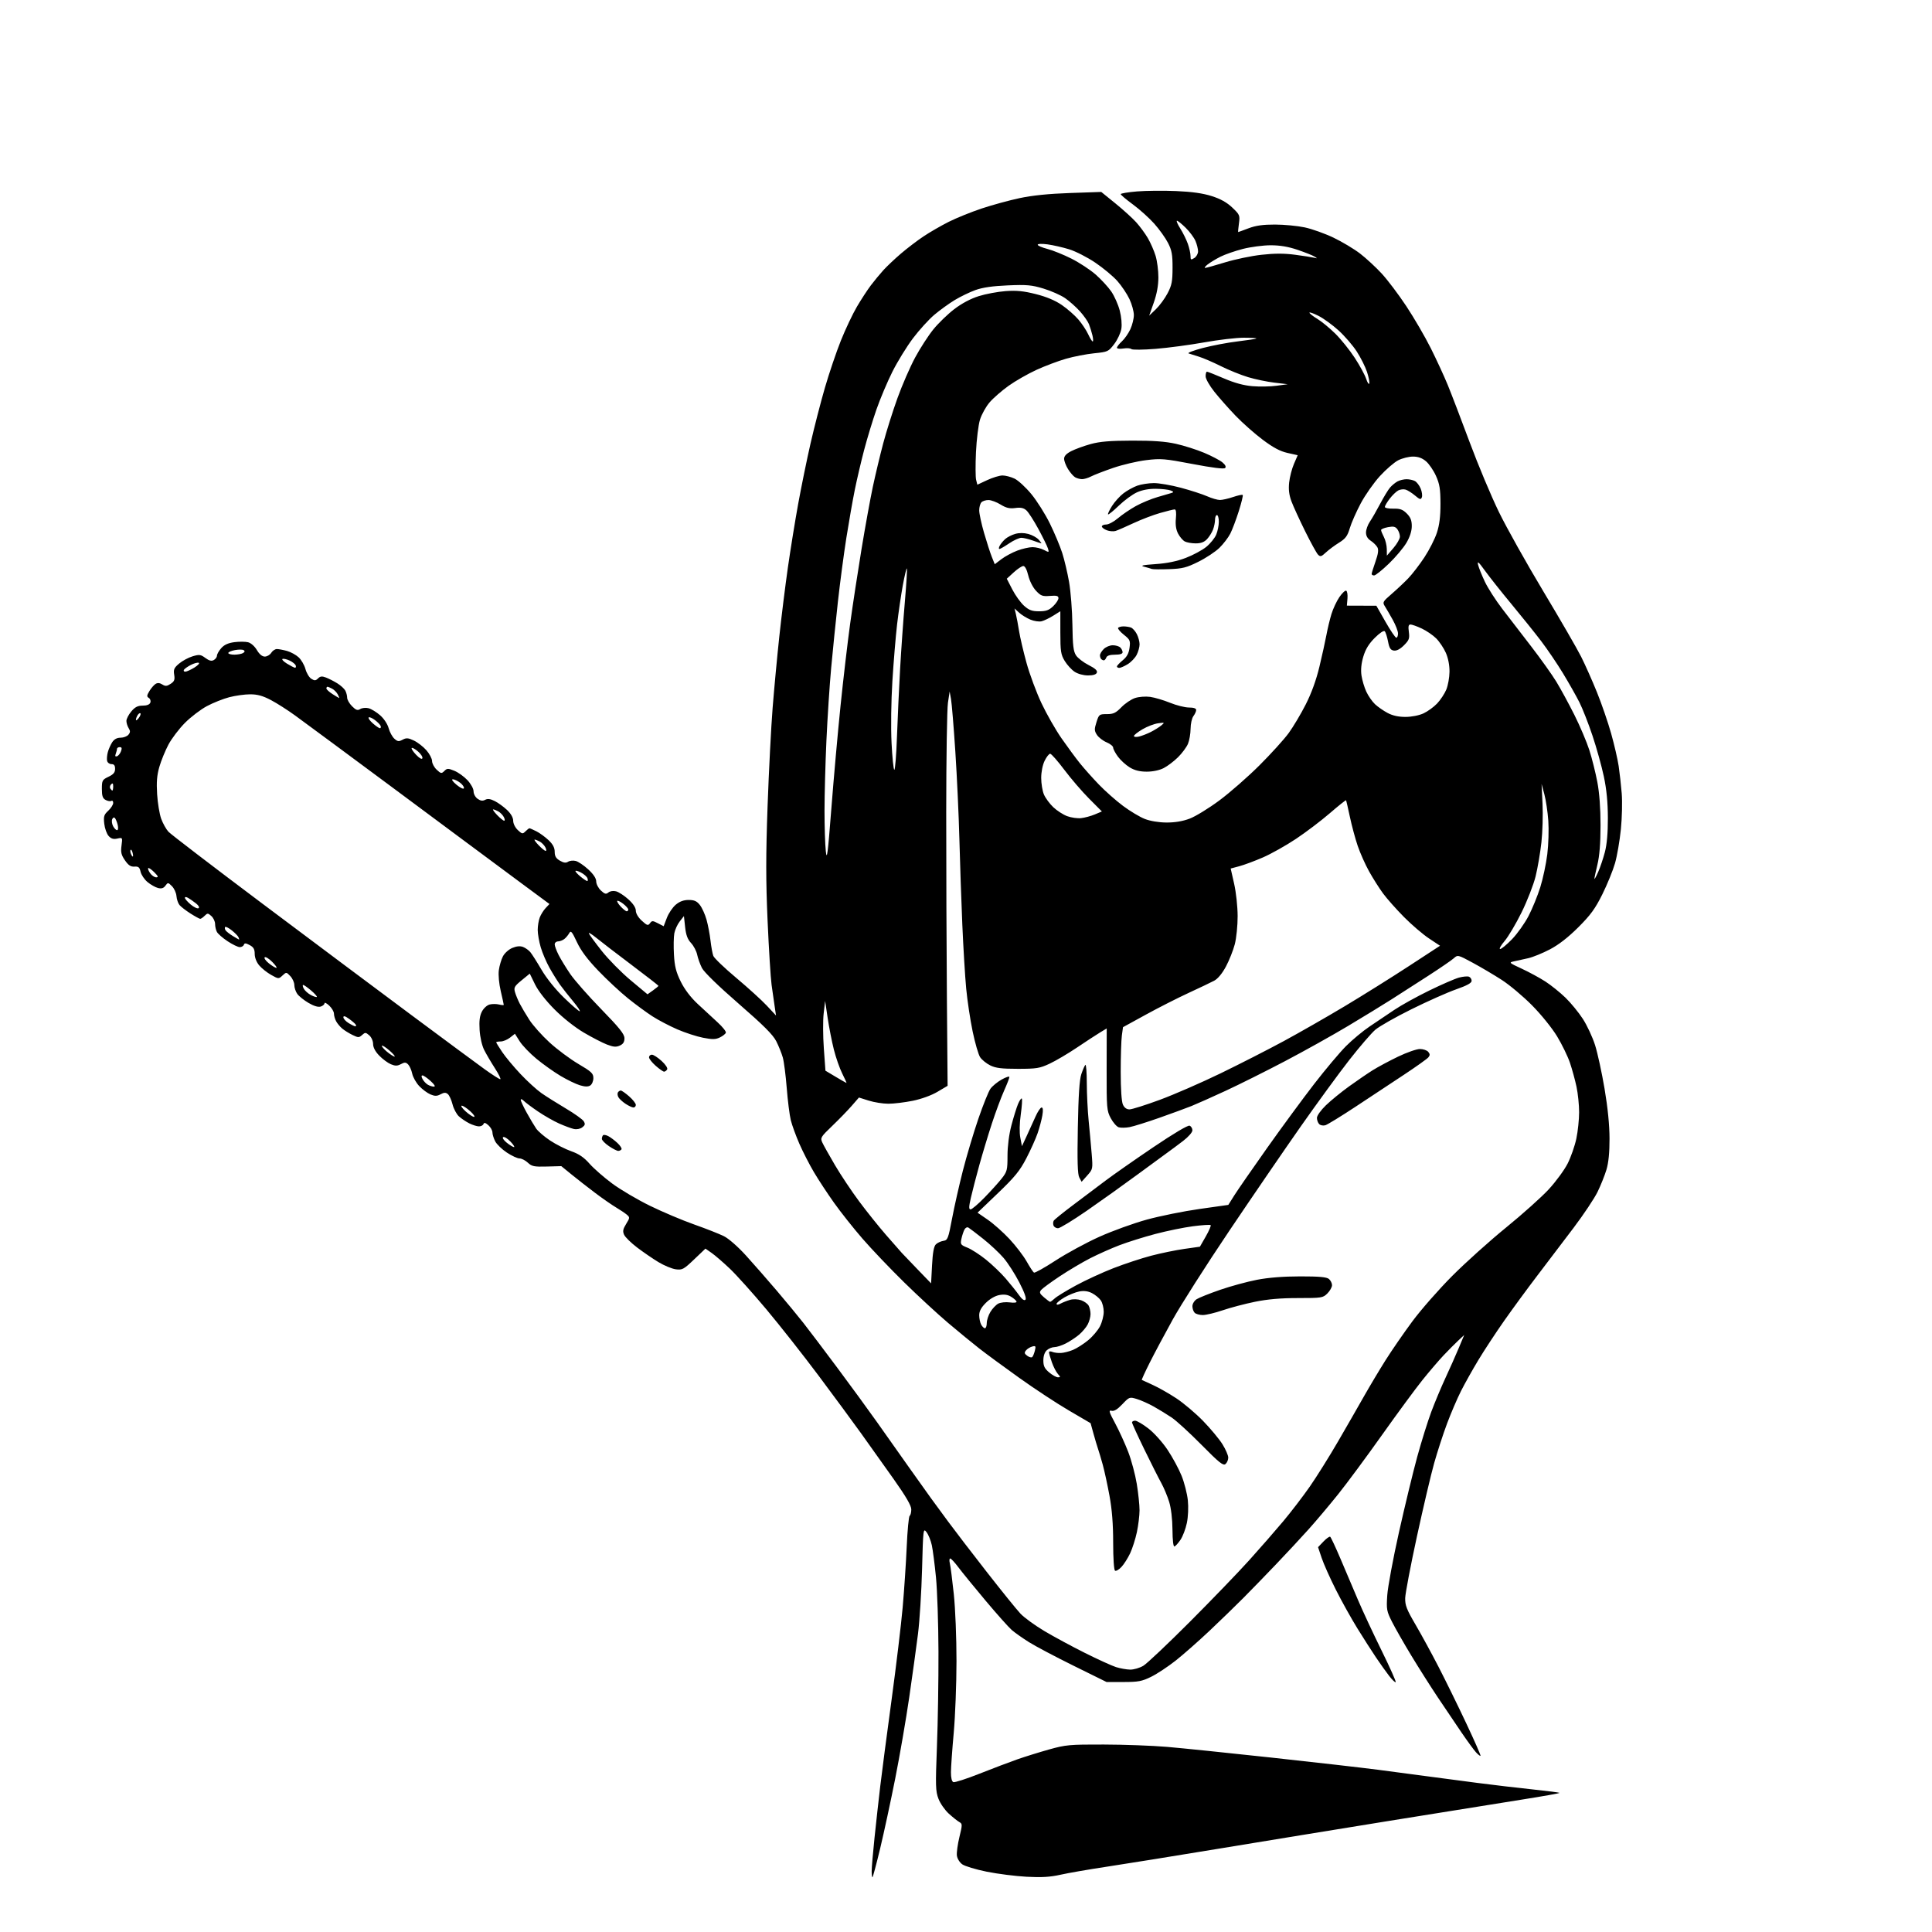 <svg version="1.1" xmlns="http://www.w3.org/2000/svg" xmlns:xlink="http://www.w3.org/1999/xlink" width="1024" height="1024" viewBox="0 0 1024 1024"><path stroke="none" fill="black" fill-rule="evenodd" d="M462.416,995.0C462.187,995.0 462.001,993.538 462.002,991.75C462.003,989.962 462.686,981.975 463.52,974.0C464.353,966.025 465.729,953.65 466.578,946.5C467.426,939.35 470.11,918.875 472.544,901.0C474.977,883.125 477.626,861.075 478.43,852.0C479.234,842.925 480.202,828.401 480.581,819.725C480.96,811.049 481.66,803.71 482.135,803.416C482.611,803.122 483.0,801.593 483.0,800.017C483.0,798.009 480.181,793.168 473.572,783.826C468.386,776.497 460.624,765.595 456.322,759.599C452.02,753.603 441.907,739.878 433.849,729.099C425.79,718.32 413.353,702.525 406.21,694.0C399.067,685.475 390.36,675.778 386.861,672.45C383.362,669.123 379.015,665.363 377.2,664.096L373.899,661.792L367.894,667.52C362.346,672.812 361.604,673.21 358.161,672.748C356.111,672.473 351.974,670.757 348.967,668.934C345.96,667.111 340.879,663.628 337.676,661.194C334.473,658.76 331.378,655.729 330.799,654.458C329.957,652.609 330.17,651.462 331.864,648.72C333.868,645.478 333.888,645.214 332.241,643.812C331.283,642.997 328.7,641.262 326.5,639.956C324.3,638.651 319.35,635.21 315.5,632.309C311.65,629.408 306.025,625.019 303.0,622.555L297.5,618.076L289.837,618.288C283.102,618.474 281.882,618.227 279.772,616.25C278.452,615.013 276.465,614.0 275.357,614.0C274.249,614 271.225,612.597 268.636,610.883C266.048,609.168 263.271,606.49 262.465,604.932C261.659,603.374 261.0,601.247 261.0,600.205C261,599.163 260.034,597.453 258.854,596.405C257.31,595.035 256.585,594.851 256.271,595.75C256.03,596.438 254.948,597.0 253.867,597.0C252.786,597 250.461,596.272 248.7,595.383C246.94,594.494 244.47,592.824 243.211,591.672C241.953,590.521 240.44,587.662 239.85,585.32C239.26,582.977 238.137,580.529 237.355,579.88C236.256,578.968 235.381,578.993 233.516,579.991C231.599,581.018 230.498,581.035 228.181,580.075C226.576,579.41 223.9,577.434 222.235,575.683C220.569,573.932 218.88,570.95 218.481,569.057C218.083,567.163 217.107,564.965 216.315,564.172C215.119,562.976 214.466,562.948 212.487,564.007C210.598,565.018 209.492,565.032 207.181,564.075C205.576,563.41 202.797,561.354 201.006,559.506C198.898,557.332 197.75,555.154 197.75,553.332C197.75,551.745 196.861,549.747 195.713,548.751C193.845,547.131 193.529,547.117 191.916,548.576C190.306,550.033 189.873,550.03 186.828,548.549C184.998,547.659 182.554,546.14 181.397,545.174C180.24,544.208 178.778,542.453 178.147,541.274C177.516,540.096 177,538.28 177,537.24C177,536.2 175.875,534.292 174.5,533C173.125,531.708 172.0,531.149 172,531.758C172,532.367 171.086,533.155 169.969,533.51C168.664,533.924 166.36,533.229 163.516,531.562C161.083,530.136 158.396,527.976 157.546,526.762C156.696,525.548 156,523.447 156,522.092C156,520.737 155.049,518.617 153.888,517.38C151.805,515.163 151.746,515.159 149.727,517.04C147.709,518.919 147.62,518.915 143.719,516.724C141.541,515.501 138.689,513.228 137.38,511.673C135.94,509.963 135,507.561 135,505.592C135.0,503.09 134.385,502.01 132.336,500.919C130.256,499.811 129.581,499.774 129.253,500.75C129.022,501.438 128.048,502 127.088,502.0C126.128,502 123.23,500.601 120.648,498.89C118.066,497.18 115.513,494.959 114.976,493.956C114.439,492.952 114,491.047 114,489.721C114,488.395 113.12,486.513 112.044,485.54C110.243,483.91 109.959,483.898 108.472,485.385C107.584,486.273 106.527,487.0 106.124,487.0C105.721,487 103.391,485.727 100.946,484.171C98.501,482.615 95.885,480.593 95.134,479.679C94.383,478.765 93.659,476.626 93.526,474.927C93.392,473.228 92.325,470.881 91.155,469.71C89.096,467.652 88.982,467.643 87.669,469.438C86.681,470.79 85.61,471.119 83.733,470.648C82.314,470.292 79.803,468.863 78.151,467.473C76.499,466.083 74.86,463.64 74.51,462.043C73.989,459.675 73.391,459.174 71.261,459.32C69.296,459.456 68.051,458.633 66.237,456.0C64.266,453.141 63.93,451.707 64.403,448.172C64.981,443.857 64.975,443.847 62.181,444.46C60.113,444.915 58.905,444.552 57.571,443.078C56.577,441.98 55.537,439.068 55.259,436.606C54.821,432.717 55.098,431.814 57.377,429.701C58.82,428.364 60,426.508 60,425.576C60,424.644 59.559,424.154 59.021,424.487C58.482,424.82 57.132,424.606 56.021,424.011C54.426,423.158 54,421.922 54,418.15C54,413.672 54.221,413.265 57.5,411.701C60.13,410.447 61,409.407 61,407.516C61,405.699 60.465,405.0 59.073,405.0C58.014,405.0 56.974,404.212 56.763,403.25C56.552,402.288 56.729,400.207 57.155,398.627C57.582,397.047 58.632,394.685 59.488,393.377C60.526,391.793 61.999,391 63.901,391.0C65.471,391 67.346,390.288 68.067,389.419C69.097,388.179 69.123,387.427 68.19,385.932C67.535,384.884 67,383.156 67,382.09C67,381.025 68.165,378.769 69.589,377.077C71.557,374.738 73.004,374.0 75.62,374.0C77.854,374.0 79.278,373.438 79.677,372.399C80.015,371.518 79.664,370.41 78.896,369.934C77.72,369.206 77.766,368.63 79.183,366.285C80.109,364.753 81.57,363.053 82.43,362.507C83.504,361.825 84.623,361.908 86.008,362.773C87.669,363.81 88.447,363.753 90.438,362.449C92.413,361.154 92.756,360.274 92.324,357.608C91.877,354.853 92.281,353.942 94.943,351.702C96.674,350.245 99.883,348.516 102.074,347.86C105.627,346.795 106.359,346.889 108.844,348.726C110.857,350.215 112.098,350.525 113.315,349.844C114.242,349.325 115,348.273 115,347.506C115,346.739 116.012,344.958 117.25,343.548C118.819,341.76 120.915,340.798 124.179,340.366C126.753,340.026 130.039,340.044 131.482,340.406C132.995,340.786 134.971,342.532 136.152,344.532C137.482,346.788 138.953,348 140.358,348C141.547,348 143.081,347.1 143.768,346C144.455,344.9 145.801,344.003 146.758,344.006C147.716,344.009 150.126,344.463 152.114,345.015C154.102,345.567 156.884,347.09 158.296,348.398C159.708,349.707 161.332,352.515 161.906,354.639C162.479,356.762 163.878,359.077 165.013,359.783C166.728,360.848 167.33,360.812 168.573,359.57C169.733,358.41 170.674,358.306 172.773,359.104C174.26,359.669 176.951,361.043 178.752,362.155C180.552,363.268 182.47,365.009 183.013,366.024C183.556,367.038 184,368.737 184,369.798C184,370.859 185.165,372.892 186.589,374.316C188.68,376.407 189.517,376.694 190.938,375.807C191.906,375.202 193.883,375.005 195.331,375.368C196.779,375.732 199.54,377.414 201.468,379.106C203.5,380.89 205.396,383.758 205.982,385.933C206.537,387.995 207.898,390.503 209.005,391.505C210.726,393.062 211.365,393.143 213.389,392.059C215.373,390.997 216.345,391.07 219.373,392.507C221.361,393.45 224.341,395.763 225.994,397.646C227.647,399.529 229,402.1 229.0,403.36C229.0,404.62 230.101,406.686 231.447,407.95C233.698,410.065 234.023,410.12 235.507,408.636C236.962,407.181 237.48,407.17 240.81,408.525C242.839,409.351 245.962,411.589 247.75,413.499C249.594,415.468 251,418.034 251.0,419.429C251,420.812 251.942,422.547 253.155,423.396C254.7,424.478 255.828,424.627 257.146,423.922C258.461,423.218 259.906,423.405 262.241,424.582C264.033,425.485 266.962,427.612 268.75,429.308C270.811,431.264 272.0,433.355 272.0,435.022C272.0,436.519 273.054,438.642 274.447,439.95C276.705,442.072 277.019,442.124 278.518,440.624C279.412,439.731 280.358,439 280.621,439C280.884,439 282.539,439.725 284.3,440.612C286.06,441.499 288.962,443.612 290.75,445.308C293.049,447.49 294.0,449.296 294.0,451.481C294.0,453.795 294.689,454.97 296.75,456.169C298.745,457.33 299.938,457.486 301.095,456.737C301.973,456.17 303.795,455.983 305.145,456.322C306.495,456.66 309.49,458.683 311.8,460.815C314.561,463.365 316,465.542 316,467.172C316.0,468.536 317.112,470.696 318.471,471.972C320.51,473.888 321.206,474.074 322.458,473.035C323.343,472.3 325.03,472.042 326.512,472.414C327.908,472.764 330.839,474.667 333.025,476.642C335.591,478.96 337,481.098 337.0,482.673C337.0,484.138 338.268,486.271 340.173,488.011C342.967,490.563 343.483,490.721 344.496,489.337C345.54,487.908 345.923,487.909 348.701,489.345L351.757,490.926L353.45,486.491C354.382,484.052 356.496,480.919 358.149,479.528C360.224,477.782 362.344,477 365.004,477C367.981,477.0 369.329,477.603 370.945,479.658C372.095,481.119 373.678,484.607 374.464,487.408C375.249,490.208 376.201,495.2 376.58,498.5C376.958,501.8 377.627,505.46 378.065,506.634C378.503,507.807 383.956,513.038 390.181,518.258C396.406,523.478 403.706,530.109 406.402,532.994L411.305,538.24L410.581,533.37C410.183,530.692 409.451,525.575 408.955,522.0C408.459,518.425 407.509,503.187 406.843,488.138C405.897,466.75 405.896,453.432 406.839,427.138C407.503,408.637 408.71,385.175 409.521,375.0C410.333,364.825 411.914,347.95 413.034,337.5C414.153,327.05 416.193,310.625 417.565,301.0C418.938,291.375 421.412,276.075 423.063,267.0C424.715,257.925 427.661,243.525 429.61,235.0C431.56,226.475 434.984,213.2 437.22,205.5C439.455,197.8 443.267,186.55 445.691,180.5C448.114,174.45 451.952,166.35 454.22,162.5C456.487,158.65 459.807,153.566 461.597,151.203C463.387,148.84 466.361,145.24 468.206,143.203C470.051,141.166 474.247,137.202 477.53,134.394C480.814,131.585 486.2,127.484 489.5,125.279C492.8,123.075 498.803,119.609 502.84,117.578C506.877,115.546 514.752,112.361 520.34,110.5C525.928,108.638 535.0,106.16 540.5,104.993C547.222,103.566 555.94,102.684 567.095,102.301L583.69,101.732L591.155,107.785C595.261,111.114 600.229,115.618 602.195,117.794C604.161,119.97 606.946,123.757 608.383,126.21C609.82,128.662 611.667,132.881 612.487,135.584C613.307,138.288 613.974,143.425 613.968,147.0C613.961,151.31 613.137,155.827 611.521,160.405L609.085,167.31L612.632,163.905C614.582,162.032 617.365,158.25 618.815,155.5C621.057,151.25 621.456,149.225 621.476,142.0C621.496,134.943 621.088,132.694 619.074,128.752C617.739,126.14 614.465,121.555 611.798,118.563C609.131,115.57 604.035,110.983 600.474,108.368C596.913,105.753 594,103.291 594.0,102.897C594.0,102.502 597.887,101.856 602.637,101.46C607.388,101.064 616.725,100.976 623.387,101.264C631.8,101.627 637.562,102.443 642.25,103.934C646.933,105.423 650.268,107.286 653.139,110.018C657.096,113.781 657.251,114.154 656.658,118.477C656.317,120.965 656.142,123 656.269,122.999C656.396,122.999 658.867,122.099 661.761,120.999C665.584,119.546 669.409,119.005 675.761,119.017C680.567,119.027 687.65,119.701 691.5,120.515C695.35,121.33 702.232,123.785 706.793,125.972C711.354,128.159 717.682,131.947 720.856,134.389C724.03,136.832 729.171,141.578 732.281,144.936C735.39,148.295 741.28,156.096 745.37,162.271C749.46,168.447 755.286,178.45 758.316,184.5C761.346,190.55 765.397,199.325 767.317,204.0C769.238,208.675 774.48,222.368 778.965,234.428C783.45,246.488 790.432,263.138 794.479,271.428C798.526,279.718 809.107,298.613 817.992,313.417C826.876,328.221 835.901,343.824 838.045,348.09C840.19,352.356 843.966,360.842 846.435,366.949C848.905,373.055 852.283,382.877 853.941,388.776C855.599,394.674 857.391,402.425 857.922,406.0C858.453,409.575 859.184,416.1 859.546,420.5C859.908,424.9 859.706,433.459 859.097,439.52C858.488,445.581 857.094,453.675 855.998,457.506C854.903,461.338 851.889,468.738 849.301,473.952C845.495,481.621 843.06,484.967 836.548,491.468C831.191,496.818 826.159,500.732 821.5,503.175C817.65,505.194 812.475,507.304 810.0,507.865C807.525,508.426 804.151,509.172 802.503,509.523C799.621,510.138 799.776,510.287 806.574,513.436C810.461,515.236 816.085,518.288 819.071,520.217C822.057,522.147 826.845,525.995 829.712,528.769C832.578,531.544 836.745,536.633 838.972,540.078C841.199,543.524 844.103,549.767 845.425,553.952C846.747,558.136 849.006,568.521 850.446,577.03C852.155,587.129 853.07,596.319 853.082,603.5C853.094,610.93 852.56,616.285 851.438,620.0C850.523,623.025 848.406,628.309 846.732,631.743C845.058,635.176 839.353,643.726 834.054,650.743C828.755,657.759 820.126,669.125 814.878,676.0C809.63,682.875 801.706,693.675 797.27,700.0C792.834,706.325 786.669,715.701 783.572,720.835C780.474,725.969 776.314,733.394 774.328,737.335C772.342,741.276 769.032,749.0 766.972,754.5C764.913,760.0 761.836,769.45 760.134,775.5C758.432,781.55 754.306,799.1 750.966,814.5C747.626,829.9 744.843,844.536 744.781,847.024C744.687,850.818 745.567,853.08 750.222,861.024C753.276,866.236 758.792,876.35 762.478,883.5C766.165,890.65 772.76,904.093 777.133,913.374C781.507,922.655 784.918,930.415 784.713,930.62C784.509,930.825 783.421,929.981 782.297,928.746C781.172,927.511 777.691,922.748 774.56,918.162C771.429,913.575 765.814,905.25 762.082,899.662C758.349,894.073 752.057,884.155 748.098,877.623C744.139,871.09 739.516,863.002 737.823,859.65C734.944,853.947 734.78,853.036 735.277,845.527C735.569,841.112 738.353,826.115 741.463,812.2C744.574,798.285 748.93,780.285 751.143,772.2C753.357,764.115 756.716,753.358 758.608,748.297C760.5,743.235 763.89,735.135 766.14,730.297C768.39,725.458 771.544,718.364 773.149,714.531L776.068,707.561L772.901,710.531C771.159,712.164 767.677,715.67 765.163,718.322C762.649,720.974 757.574,726.905 753.887,731.501C750.199,736.098 740.537,749.228 732.416,760.679C724.295,772.131 713.862,786.225 709.232,792.0C704.601,797.775 697.592,806.092 693.656,810.481C689.72,814.871 681.98,823.196 676.456,828.981C670.932,834.767 663.059,842.875 658.959,847.0C654.86,851.125 646.78,858.961 641.003,864.413C635.226,869.866 627.187,876.945 623.138,880.145C619.089,883.344 613.239,887.208 610.138,888.731C605.246,891.134 603.309,891.5 595.5,891.5L586.5,891.5L569.0,882.865C559.375,878.116 548.736,872.491 545.358,870.365C541.98,868.239 537.891,865.353 536.271,863.952C534.652,862.55 528.415,855.558 522.413,848.413C516.411,841.268 509.925,833.316 508.0,830.742C506.075,828.168 504.114,826.048 503.642,826.031C503.169,826.014 503.074,827.159 503.43,828.575C503.785,829.992 504.729,837.304 505.527,844.825C506.347,852.547 506.971,868.078 506.96,880.5C506.95,892.6 506.289,909.7 505.492,918.5C504.695,927.3 504.033,936.652 504.022,939.281C504.008,942.312 504.479,944.246 505.307,944.564C506.026,944.84 512.308,942.81 519.267,940.053C526.226,937.297 535.201,933.892 539.21,932.489C543.22,931.085 550.775,928.735 556.0,927.267C564.85,924.78 566.835,924.6 585.0,924.64C595.725,924.664 610.8,925.219 618.5,925.873C626.2,926.527 651.175,929.09 674.0,931.569C696.825,934.048 722.25,936.955 730.5,938.028C738.75,939.101 750.45,940.652 756.5,941.474C762.55,942.295 774.475,943.87 783.0,944.973C791.525,946.076 804.738,947.635 812.363,948.436C819.988,949.237 826.391,950.057 826.591,950.258C826.792,950.459 817.629,952.091 806.228,953.885C794.828,955.679 763.45,960.711 736.5,965.067C709.55,969.424 668.6,976.106 645.5,979.916C622.4,983.726 595.85,987.999 586.5,989.411C577.15,990.824 566.186,992.723 562.136,993.633C556.62,994.872 552.101,995.145 544.136,994.72C538.286,994.408 528.775,993.201 523.0,992.038C517.225,990.875 511.375,989.108 510.0,988.113C508.582,987.086 507.355,985.067 507.164,983.449C506.979,981.879 507.588,977.467 508.517,973.645C510.116,967.068 510.113,966.643 508.466,965.721C507.509,965.186 505.014,963.201 502.921,961.31C500.829,959.42 498.347,955.857 497.406,953.393C495.867,949.364 495.786,946.571 496.597,925.706C497.094,912.943 497.459,890.35 497.409,875.5C497.359,860.65 496.763,842.875 496.085,836.0C495.408,829.125 494.418,821.475 493.886,819.0C493.354,816.525 492.104,813.43 491.108,812.121C489.338,809.797 489.284,810.238 488.715,831.621C488.394,843.655 487.423,859.125 486.556,866.0C485.689,872.875 483.608,887.95 481.93,899.5C480.252,911.05 476.916,930.402 474.517,942.505C472.118,954.608 468.507,971.37 466.494,979.755C464.48,988.14 462.645,995.0 462.416,995.0zM739.756,891.578C739.473,891.861 737.918,890.384 736.3,888.296C734.682,886.208 731.542,881.8 729.322,878.5C727.101,875.2 722.671,868.283 719.476,863.128C716.281,857.973 711.141,848.748 708.054,842.628C704.966,836.508 701.575,828.919 700.518,825.765L698.596,820.031L701.451,817.051C703.021,815.412 704.625,814.268 705.014,814.509C705.404,814.749 707.877,820.021 710.51,826.223C713.143,832.425 717.306,842.225 719.762,848.0C722.218,853.775 727.837,865.827 732.249,874.781C736.661,883.736 740.039,891.294 739.756,891.578zM599.0,884.929C600.925,884.964 604.075,884.045 606.0,882.886C607.925,881.728 618.995,871.267 630.6,859.64C642.206,848.013 656.381,833.307 662.1,826.96C667.82,820.613 675.92,811.34 680.101,806.353C684.282,801.367 690.645,793.06 694.241,787.894C697.837,782.727 704.566,771.975 709.194,764.0C713.822,756.025 720.025,745.225 722.98,740.0C725.935,734.775 731.044,726.225 734.333,721.0C737.622,715.775 744.042,706.468 748.601,700.317C753.159,694.166 762.651,683.35 769.694,676.281C776.737,669.212 789.597,657.655 798.272,650.6C806.946,643.545 817.129,634.423 820.9,630.33C824.672,626.237 829.167,620.101 830.889,616.694C832.611,613.287 834.683,607.35 835.493,603.5C836.303,599.65 836.965,593.35 836.965,589.5C836.965,585.65 836.343,579.575 835.582,576.0C834.822,572.425 833.256,566.706 832.103,563.29C830.95,559.875 827.883,553.575 825.289,549.29C822.618,544.878 816.872,537.758 812.036,532.87C807.341,528.123 800.125,522.062 796.0,519.4C791.875,516.738 784.931,512.633 780.569,510.276C772.747,506.051 772.609,506.018 770.569,507.877C769.431,508.914 763.325,513.102 757.0,517.185C750.675,521.268 741.9,526.904 737.5,529.71C733.1,532.516 722.75,538.849 714.5,543.784C706.25,548.719 691.228,557.102 681.117,562.413C671.006,567.724 656.831,574.803 649.617,578.144C642.403,581.485 634.25,585.119 631.5,586.22C628.75,587.321 621.1,590.126 614.5,592.454C607.9,594.781 600.793,597.005 598.706,597.396C596.62,597.787 594.025,597.825 592.94,597.481C591.854,597.136 589.962,594.975 588.733,592.677C586.615,588.715 586.502,587.385 586.542,566.797L586.584,545.094L583.042,547.237C581.094,548.415 575.619,551.993 570.876,555.187C566.134,558.381 559.609,562.233 556.376,563.747C551.081,566.228 549.413,566.5 539.5,566.5C530.834,566.5 527.717,566.11 524.809,564.664C522.778,563.654 520.379,561.7 519.476,560.323C518.573,558.945 516.791,552.796 515.515,546.659C514.239,540.521 512.705,530.325 512.105,524.0C511.506,517.675 510.579,502.375 510.046,490.0C509.513,477.625 508.819,457.375 508.503,445.0C508.188,432.625 507.222,411.7 506.357,398.5C505.491,385.3 504.455,372.7 504.054,370.5L503.325,366.5L502.429,372.5C501.936,375.8 501.526,401.9 501.516,430.5C501.507,459.1 501.669,503.425 501.875,529.0L502.25,575.5L496.875,578.682C493.677,580.576 488.378,582.499 483.792,583.432C479.553,584.295 473.742,585.0 470.88,585.0C468.018,585 463.331,584.261 460.464,583.357L455.253,581.714L451.433,586.107C449.332,588.523 444.696,593.297 441.131,596.716C434.989,602.605 434.711,603.07 435.841,605.551C436.497,606.991 439.537,612.422 442.595,617.618C445.654,622.815 451.41,631.44 455.388,636.784C459.365,642.128 465.742,650.091 469.56,654.48C473.377,658.87 477.175,663.194 478.0,664.091C478.825,664.988 482.65,668.982 486.5,672.967L493.5,680.211L494.0,670.637C494.347,663.984 494.959,660.604 496.005,659.562C496.832,658.737 498.621,657.893 499.981,657.685C502.29,657.333 502.596,656.553 504.615,645.867C505.804,639.575 508.385,628.136 510.351,620.446C512.317,612.757 515.991,600.434 518.516,593.062C521.041,585.69 523.936,578.495 524.949,577.072C525.961,575.65 528.637,573.448 530.895,572.179C533.153,570.91 535.0,570.309 535.0,570.843C535.0,571.377 533.722,574.668 532.16,578.157C530.598,581.646 527.7,589.45 525.719,595.5C523.738,601.55 520.748,611.45 519.074,617.5C517.4,623.55 515.388,631.312 514.604,634.75C513.477,639.686 513.442,641.0 514.437,641.0C515.129,641.0 518.439,638.188 521.791,634.75C525.144,631.312 529.262,626.751 530.943,624.612C533.786,620.997 534.0,620.152 534.0,612.551C534.0,607.51 534.789,601.363 536.059,596.514C537.192,592.189 538.773,587.086 539.573,585.172C540.372,583.259 541.276,581.943 541.582,582.249C541.888,582.555 541.641,586.336 541.034,590.652C540.352,595.503 540.26,600.218 540.793,603.0L541.656,607.5L544.21,602.0C545.615,598.975 547.711,594.362 548.869,591.75C550.027,589.138 551.469,587.0 552.075,587.0C552.814,587.0 552.943,588.379 552.467,591.194C552.077,593.501 550.94,597.768 549.939,600.676C548.939,603.584 546.244,609.569 543.951,613.977C540.525,620.562 537.853,623.839 528.95,632.369L518.118,642.749L523.557,646.495C526.548,648.555 531.711,653.143 535.028,656.69C538.346,660.236 542.44,665.582 544.126,668.569C545.812,671.556 547.564,674.231 548.02,674.512C548.476,674.794 553.639,671.907 559.494,668.096C565.348,664.285 575.76,658.634 582.631,655.539C589.501,652.444 600.833,648.343 607.811,646.426C614.79,644.509 627.371,641.968 635.768,640.78L651.036,638.619L654.215,633.559C655.964,630.777 663.77,619.5 671.562,608.5C679.355,597.5 690.603,582.2 696.559,574.5C702.515,566.8 710.113,557.769 713.444,554.431C716.775,551.093 722.425,546.403 726.0,544.009C729.575,541.614 735.425,537.679 739.0,535.264C742.575,532.85 750.9,528.239 757.5,525.019C764.1,521.799 771.221,518.705 773.325,518.142C775.428,517.58 777.791,517.366 778.575,517.667C779.359,517.968 779.999,518.953 779.997,519.857C779.996,521.014 777.553,522.356 771.747,524.392C767.211,525.983 756.592,530.708 748.15,534.892C739.707,539.076 731.075,543.972 728.967,545.77C726.859,547.569 720.658,554.769 715.187,561.77C709.716,568.772 698.134,584.625 689.45,597.0C680.766,609.375 663.668,634.35 651.454,652.5C639.241,670.65 625.785,691.762 621.552,699.415C617.318,707.067 611.834,717.352 609.365,722.269C606.896,727.186 605.016,731.292 605.188,731.394C605.359,731.496 607.963,732.686 610.972,734.04C613.982,735.393 619.607,738.584 623.472,741.132C627.338,743.68 633.722,749.08 637.66,753.132C641.598,757.184 646.211,762.726 647.91,765.446C649.61,768.166 651.0,771.373 651.0,772.573C651.0,773.773 650.34,775.303 649.534,775.972C648.316,776.983 646.163,775.258 636.784,765.759C630.578,759.473 623.475,752.972 621.0,751.314C618.525,749.655 614.25,747.038 611.5,745.497C608.75,743.956 604.727,742.16 602.56,741.505C598.676,740.332 598.567,740.371 594.845,744.283C592.227,747.036 590.48,748.097 589.142,747.747C587.499,747.318 587.781,748.298 591.046,754.372C593.154,758.292 596.267,765.1 597.963,769.5C599.659,773.9 601.709,781.55 602.519,786.5C603.329,791.45 603.986,797.75 603.979,800.5C603.971,803.25 603.339,808.456 602.573,812.069C601.807,815.683 600.202,820.72 599.006,823.264C597.81,825.808 595.743,829.065 594.411,830.501C593.08,831.937 591.543,832.836 590.996,832.497C590.41,832.135 590.0,826.012 590.0,817.634C590.0,807.799 589.396,800.096 588.048,792.763C586.975,786.921 585.37,779.521 584.482,776.32C583.594,773.119 582.477,769.375 582.0,768.0C581.523,766.625 580.436,762.984 579.584,759.909L578.037,754.318L566.434,747.526C560.052,743.79 548.232,736.017 540.166,730.252C532.099,724.488 522.575,717.489 519.0,714.698C515.425,711.907 508.0,705.816 502.5,701.162C497.0,696.507 486.49,686.804 479.145,679.6C471.799,672.395 461.879,661.987 457.1,656.47C452.321,650.954 445.555,642.422 442.065,637.511C438.574,632.599 433.76,625.27 431.368,621.223C428.976,617.177 425.51,610.409 423.667,606.183C421.824,601.957 419.783,596.341 419.131,593.701C418.48,591.062 417.516,583.412 416.989,576.701C416.463,569.991 415.524,562.7 414.903,560.5C414.282,558.3 412.723,554.424 411.439,551.886C409.689,548.428 404.69,543.436 391.479,531.954C380.76,522.637 373.147,515.238 372.049,513.068C371.056,511.105 369.917,507.925 369.517,506.0C369.117,504.075 367.655,501.292 366.269,499.814C364.42,497.844 363.583,495.586 363.125,491.335L362.5,485.54L360.276,488.372C359.053,489.929 357.76,492.764 357.402,494.671C357.044,496.579 356.956,501.679 357.206,506.005C357.565,512.204 358.328,515.225 360.808,520.261C362.83,524.368 366.029,528.59 369.761,532.076C372.955,535.059 377.713,539.458 380.334,541.851C382.955,544.245 384.931,546.72 384.726,547.351C384.52,547.983 383.098,549.111 381.564,549.858C379.297,550.963 377.631,550.994 372.638,550.025C369.262,549.369 363.125,547.371 359.0,545.584C354.875,543.797 348.959,540.701 345.853,538.703C342.747,536.705 336.897,532.408 332.853,529.154C328.809,525.9 321.751,519.331 317.169,514.558C311.348,508.493 307.914,503.904 305.772,499.326C303.125,493.669 302.565,493.029 301.676,494.637C301.109,495.662 299.938,497.048 299.073,497.718C298.208,498.388 296.712,498.951 295.75,498.968C294.788,498.986 294.0,499.693 294.0,500.54C294.0,501.387 294.946,503.935 296.103,506.202C297.26,508.47 300.027,512.993 302.253,516.253C304.478,519.513 311.846,527.877 318.625,534.84C328.318,544.795 330.957,548.092 330.976,550.271C330.993,552.262 330.304,553.36 328.529,554.169C326.584,555.055 325.144,554.945 321.751,553.649C319.382,552.744 313.856,549.894 309.472,547.316C304.737,544.531 298.425,539.541 293.927,535.026C289.274,530.355 285.281,525.229 283.57,521.733L280.786,516.042L276.477,519.572C272.653,522.706 272.258,523.412 272.96,525.86C273.395,527.376 274.518,530.102 275.457,531.917C276.395,533.731 278.685,537.596 280.546,540.504C282.406,543.412 287.221,548.81 291.247,552.499C295.272,556.189 302.151,561.318 306.533,563.897C313.526,568.014 314.5,568.935 314.5,571.435C314.5,573.001 313.754,574.752 312.843,575.327C311.678,576.062 310.045,576.028 307.343,575.211C305.229,574.573 300.642,572.355 297.15,570.282C293.657,568.209 287.918,564.137 284.397,561.233C280.876,558.328 276.853,554.143 275.458,551.934L272.922,547.916L270.326,549.958C268.898,551.081 266.666,552.0 265.365,552.0C264.064,552.0 263.0,552.202 263.0,552.45C263,552.697 264.442,555.036 266.205,557.648C267.967,560.259 272.339,565.502 275.921,569.299C279.502,573.095 284.459,577.618 286.936,579.351C289.413,581.083 295.237,584.75 299.877,587.5C304.517,590.25 308.805,593.314 309.407,594.309C310.276,595.746 310.108,596.408 308.588,597.537C307.455,598.379 305.623,598.717 304.088,598.368C302.665,598.044 299.174,596.746 296.332,595.482C293.489,594.219 288.474,591.359 285.188,589.128C281.902,586.896 278.49,584.347 277.606,583.464C276.723,582.58 276.0,582.346 276.0,582.944C276.0,583.541 277.43,586.611 279.177,589.765C280.925,592.919 283.174,596.693 284.175,598.151C285.176,599.61 288.504,602.467 291.569,604.502C294.634,606.537 299.671,609.09 302.762,610.176C306.851,611.614 309.487,613.408 312.441,616.764C314.673,619.302 320.082,624.034 324.46,627.28C328.837,630.526 337.837,635.833 344.46,639.072C351.082,642.312 361.636,646.776 367.914,648.993C374.192,651.21 381.294,654.006 383.697,655.206C386.207,656.459 391.177,660.816 395.375,665.444C399.394,669.875 406.708,678.225 411.628,684.0C416.548,689.775 422.912,697.48 425.77,701.121C428.629,704.763 436.712,715.448 443.734,724.866C450.755,734.284 460.245,747.279 464.822,753.744C469.399,760.21 476.958,770.9 481.619,777.5C486.281,784.1 491.575,791.525 493.383,794.0C495.192,796.475 499.32,802.1 502.557,806.5C505.794,810.9 514.936,822.825 522.873,833.0C530.81,843.175 538.923,853.21 540.902,855.3C542.881,857.391 548.55,861.514 553.5,864.463C558.45,867.413 568.125,872.637 575.0,876.072C581.875,879.508 589.3,882.892 591.5,883.592C593.7,884.293 597.075,884.895 599.0,884.929zM622.5,819.673C621.885,819.874 621.474,816.438 621.432,810.75C621.391,805.095 620.709,799.362 619.677,796.0C618.749,792.975 616.864,788.475 615.489,786.0C614.114,783.525 610.067,775.498 606.495,768.163C602.923,760.828 600.0,754.415 600.0,753.913C600.0,753.411 600.746,753.0 601.658,753.0C602.569,753.0 605.728,754.861 608.676,757.136C611.703,759.471 616.127,764.397 618.837,768.449C621.477,772.396 624.828,778.599 626.283,782.233C627.738,785.868 629.221,791.704 629.58,795.204C629.961,798.92 629.743,803.919 629.058,807.222C628.412,810.332 626.897,814.332 625.692,816.111C624.486,817.89 623.05,819.493 622.5,819.673zM560.732,730.0C562.151,730.0 562.146,729.818 560.681,728.2C559.786,727.211 558.366,724.454 557.526,722.075C556.687,719.695 556.0,717.307 556.0,716.767C556.0,716.217 556.769,716.111 557.75,716.526C558.712,716.934 560.776,717.197 562.336,717.111C563.895,717.025 566.786,716.281 568.759,715.456C570.732,714.632 574.304,712.353 576.697,710.392C579.09,708.431 581.937,705.084 583.024,702.953C584.111,700.823 585.0,697.362 585.0,695.262C585.0,693.163 584.298,690.442 583.439,689.217C582.581,687.991 580.501,686.276 578.818,685.406C576.734,684.328 574.598,684.035 572.129,684.486C570.133,684.851 566.587,686.259 564.25,687.617C561.913,688.974 560.0,690.531 560.0,691.077C560.0,691.687 560.825,691.629 562.139,690.925C563.316,690.296 565.579,689.408 567.167,688.952C568.882,688.46 571.273,688.548 573.049,689.167C574.695,689.741 576.483,691.033 577.021,692.039C577.559,693.045 578.0,695.045 578.0,696.484C578.0,697.922 577.341,700.373 576.536,701.931C575.731,703.488 573.646,705.962 571.902,707.429C570.159,708.895 567.011,710.974 564.906,712.048C562.802,713.122 560.085,714.0 558.869,714.0C557.652,714.0 555.835,714.745 554.829,715.655C553.675,716.699 553.0,718.697 553.0,721.066C553.0,724.033 553.647,725.366 556.077,727.411C557.769,728.835 559.864,730.0 560.732,730.0zM547.125,719.254C547.529,718.839 548.156,717.294 548.52,715.82C549.1,713.472 548.927,713.206 547.124,713.678C545.992,713.974 544.505,714.891 543.821,715.716C542.803,716.943 542.924,717.471 544.484,718.612C545.534,719.38 546.722,719.668 547.125,719.254zM522.035,704.0C522.566,704.0 523.002,702.763 523.004,701.25C523.006,699.737 523.882,697.066 524.95,695.314C526.019,693.561 527.882,691.598 529.091,690.951C530.299,690.305 533.048,690.011 535.198,690.3C537.562,690.617 538.977,690.432 538.778,689.833C538.596,689.288 537.29,688.14 535.875,687.281C534.073,686.188 532.205,685.927 529.637,686.408C527.415,686.825 524.597,688.469 522.485,690.581C520.037,693.029 519.0,694.969 519.0,697.099C519.0,698.767 519.466,701.002 520.035,702.066C520.605,703.13 521.505,704.0 522.035,704.0zM637.525,697.0C635.806,697.0 633.86,696.46 633.2,695.8C632.54,695.14 632.0,693.575 632.0,692.323C632.0,691.057 632.998,689.405 634.25,688.601C635.487,687.807 641.068,685.577 646.65,683.647C652.233,681.716 661.008,679.324 666.15,678.33C672.304,677.141 680.147,676.519 689.095,676.512C699.161,676.503 703.119,676.856 704.345,677.872C705.255,678.627 706.0,680.11 706.0,681.168C706.0,682.226 704.895,684.195 703.545,685.545C701.188,687.902 700.569,688.0 687.953,688.0C678.811,688.0 671.876,688.6 665.157,689.971C659.846,691.055 652.159,693.08 648.075,694.471C643.991,695.862 639.244,697.0 637.525,697.0zM543.492,688.886C544.144,688.248 543.035,685.103 540.257,679.708C537.932,675.194 534.165,669.335 531.885,666.689C529.605,664.043 524.761,659.514 521.12,656.626C517.479,653.738 513.96,651.053 513.3,650.66C512.613,650.25 511.702,650.703 511.168,651.722C510.656,652.7 509.935,654.904 509.567,656.621C508.943,659.533 509.156,659.845 512.764,661.289C514.891,662.14 519.302,664.986 522.566,667.613C525.83,670.24 530.525,674.732 533.0,677.595C535.475,680.458 538.625,684.387 540.0,686.328C541.631,688.629 542.845,689.518 543.492,688.886zM556.598,690.0C556.865,690.0 557.962,689.182 559.035,688.182C560.109,687.182 565.152,684.097 570.243,681.327C575.335,678.557 584.317,674.42 590.204,672.134C596.091,669.848 605.091,666.881 610.204,665.542C615.317,664.203 623.209,662.582 627.742,661.94L635.983,660.772L639.099,655.327C640.813,652.332 641.97,649.637 641.672,649.338C641.373,649.04 637.162,649.31 632.314,649.939C627.466,650.568 618.513,652.4 612.417,654.01C606.322,655.62 597.75,658.306 593.369,659.979C588.988,661.652 581.984,664.77 577.805,666.907C573.625,669.045 566.356,673.355 561.652,676.485C556.947,679.616 552.528,682.864 551.832,683.703C550.774,684.978 551.022,685.622 553.338,687.615C554.864,688.927 556.33,690.0 556.598,690.0zM560.765,651.0C559.76,651.0 558.686,650.347 558.38,649.548C558.074,648.749 558.132,647.595 558.511,646.983C558.889,646.37 563.505,642.636 568.767,638.685C574.03,634.733 581.748,628.926 585.918,625.781C590.088,622.636 601.49,614.663 611.255,608.065C622.015,600.794 629.6,596.293 630.505,596.64C631.327,596.956 632.0,598.055 632.0,599.084C632.0,600.149 629.873,602.578 627.059,604.727C624.342,606.802 620.854,609.4 619.309,610.5C617.764,611.6 610.425,616.977 603.0,622.449C595.575,627.921 583.446,636.584 576.047,641.699C568.647,646.815 561.771,651.0 560.765,651.0zM576.271,623.023L573.273,626.378L572.047,624.087C571.138,622.39 570.937,615.544 571.27,597.648C571.587,580.585 572.132,572.273 573.126,569.316C573.901,567.015 574.864,564.803 575.267,564.4C575.67,563.997 576.012,568.354 576.027,574.083C576.042,579.813 576.483,588.775 577.007,594.0C577.53,599.225 578.254,607.138 578.614,611.583C579.26,619.552 579.227,619.715 576.271,623.023zM327.673,610.0C327.008,610.0 324.785,608.859 322.732,607.464C320.679,606.069 319.0,604.344 319.0,603.631C319.0,602.917 319.284,602.049 319.631,601.702C319.979,601.355 321.216,601.56 322.381,602.157C323.547,602.755 325.721,604.383 327.214,605.775C328.707,607.167 329.693,608.687 329.405,609.153C329.118,609.619 328.338,610.0 327.673,610.0zM272.437,607.995C272.952,607.998 272.096,606.666 270.534,605.036C268.972,603.405 267.238,602.353 266.681,602.697C266.114,603.048 266.952,604.351 268.584,605.657C270.188,606.94 271.922,607.992 272.437,607.995zM702.453,596.405C701.327,596.735 699.865,596.465 699.203,595.803C698.541,595.141 698.0,593.661 698.0,592.512C698.0,591.333 700.066,588.428 702.75,585.835C705.362,583.31 710.875,578.808 715.0,575.83C719.125,572.852 724.75,569.004 727.5,567.279C730.25,565.554 736.301,562.311 740.947,560.072C745.593,557.832 750.825,556.0 752.575,556.0C754.324,556.0 756.315,556.675 757.0,557.5C757.965,558.663 757.977,559.322 757.055,560.434C756.401,561.222 750.608,565.347 744.183,569.6C737.757,573.853 726.2,581.489 718.5,586.568C710.8,591.648 703.579,596.074 702.453,596.405zM251.266,591.971C251.945,591.955 251.03,590.605 249.234,588.971C247.438,587.337 245.413,586.013 244.734,586.029C244.055,586.045 244.97,587.395 246.766,589.029C248.562,590.663 250.587,591.987 251.266,591.971zM598.65,588.0C599.931,588.0 607.172,585.716 614.74,582.924C622.308,580.133 636.825,573.805 647.0,568.862C657.175,563.919 672.205,556.248 680.399,551.816C688.593,547.384 703.124,539.071 712.69,533.344C722.256,527.617 737.544,518.057 746.663,512.1L763.244,501.269L757.388,497.384C754.168,495.248 748.207,490.143 744.142,486.04C740.078,481.936 735.086,476.311 733.048,473.54C731.011,470.768 727.684,465.517 725.654,461.871C723.624,458.225 720.903,452.125 719.608,448.317C718.312,444.508 716.449,437.591 715.467,432.946C714.485,428.301 713.565,424.349 713.421,424.164C713.278,423.979 709.413,427.067 704.831,431.026C700.25,434.985 692.166,441.11 686.866,444.638C681.567,448.166 673.686,452.589 669.352,454.467C665.019,456.345 659.408,458.434 656.883,459.109L652.292,460.337L654.12,468.418C655.141,472.93 655.96,480.493 655.974,485.54C655.988,490.519 655.312,497.22 654.469,500.458C653.627,503.692 651.524,508.99 649.795,512.233C647.829,515.922 645.502,518.744 643.577,519.774C641.884,520.679 635.775,523.598 630.0,526.261C624.225,528.923 614.036,534.1 607.357,537.764L595.213,544.427L594.607,548.853C594.273,551.287 594.0,559.945 594.0,568.093C594.0,577.204 594.447,583.886 595.161,585.453C595.921,587.121 597.125,588.0 598.65,588.0zM335.75,586.993C335.062,586.99 333.185,586.12 331.577,585.06C329.969,584 328.257,582.425 327.773,581.559C327.288,580.693 327.168,579.538 327.505,578.992C327.842,578.446 328.526,578.0 329.024,578.0C329.523,578.0 331.521,579.397 333.465,581.104C335.409,582.811 337.0,584.836 337.0,585.604C337.0,586.372 336.438,586.997 335.75,586.993zM230.0,575.94C230.936,575.941 230.273,574.825 228.234,572.971C226.438,571.337 224.51,570.0 223.949,570.0C223.266,570.0 223.275,570.646 223.977,571.957C224.553,573.034 225.807,574.37 226.762,574.927C227.718,575.484 229.175,575.94 230.0,575.94zM448.664,574.0C448.804,574.0 447.791,571.758 446.415,569.018C445.039,566.278 443.034,560.54 441.96,556.268C440.886,551.996 439.407,544.45 438.672,539.5L437.335,530.5L436.564,537.133C436.139,540.781 436.176,549.103 436.646,555.627L437.5,567.488L442.956,570.744C445.956,572.535 448.525,574.0 448.664,574.0zM265.136,572.0C265.645,572.0 264.391,569.413 262.349,566.25C260.307,563.087 257.732,558.7 256.626,556.5C255.447,554.155 254.445,549.77 254.203,545.902C253.905,541.118 254.237,538.441 255.414,536.166C256.322,534.411 258.129,532.755 259.518,532.406C260.883,532.063 263.125,532.066 264.5,532.411C265.875,532.756 267.0,532.832 267.0,532.581C267.0,532.33 266.284,529.059 265.409,525.312C264.487,521.363 264.059,516.706 264.392,514.233C264.708,511.886 265.679,508.588 266.55,506.904C267.434,505.194 269.628,503.218 271.519,502.428C273.778,501.484 275.669,501.305 277.202,501.892C278.466,502.375 280.205,503.61 281.068,504.635C281.93,505.661 284.61,509.875 287.024,514.0C289.661,518.506 294.396,524.394 298.884,528.75C302.994,532.737 306.761,536.0 307.255,536.0C307.75,536.0 306.187,533.638 303.783,530.75C301.378,527.862 298.275,523.925 296.887,522.0C295.499,520.075 292.973,516.025 291.275,513.0C289.577,509.975 287.47,505.056 286.593,502.068C285.717,499.081 285.0,494.948 285.0,492.884C285.0,490.819 285.48,487.863 286.067,486.315C286.653,484.767 288.053,482.518 289.176,481.319L291.22,479.137L277.36,468.889C269.737,463.253 254.95,452.276 244.5,444.497C234.05,436.717 217.4,424.347 207.5,417.006C197.6,409.666 183.65,399.326 176.5,394.029C169.35,388.731 160.324,382.079 156.442,379.246C152.559,376.413 146.776,372.723 143.59,371.047C139.293,368.787 136.457,368.0 132.609,368.0C129.755,368.0 124.775,368.689 121.542,369.531C118.308,370.373 112.965,372.5 109.667,374.258C106.369,376.016 101.129,380.012 98.022,383.138C94.916,386.264 90.979,391.45 89.275,394.661C87.572,397.872 85.405,403.175 84.461,406.445C83.178,410.89 82.879,414.548 83.278,420.945C83.571,425.65 84.544,431.512 85.439,433.972C86.335,436.431 88.065,439.524 89.284,440.846C90.503,442.167 112.875,459.288 139.0,478.892C165.125,498.496 200.675,525.081 218.0,537.97C235.325,550.859 252.81,563.789 256.855,566.702C260.9,569.616 264.627,572.0 265.136,572.0zM351.976,568.0C351.477,568.0 349.479,566.603 347.535,564.896C345.591,563.189 344.0,561.164 344.0,560.396C344.0,559.628 344.682,559.0 345.515,559.0C346.348,559.0 348.669,560.503 350.673,562.339C352.808,564.296 354.02,566.159 353.599,566.839C353.205,567.478 352.474,568.0 351.976,568.0zM209.112,560.0C209.638,560.0 208.464,558.59 206.501,556.867C204.539,555.144 202.704,553.963 202.424,554.242C202.144,554.522 203.319,555.932 205.034,557.376C206.75,558.819 208.585,560.0 209.112,560.0zM188.309,543.973C188.754,543.988 188.853,543.571 188.529,543.047C188.205,542.522 186.603,541.142 184.97,539.978C182.88,538.49 182.0,538.26 182.0,539.2C182.0,539.935 183.238,541.304 184.75,542.242C186.262,543.18 187.864,543.959 188.309,543.973zM167.937,528.391C168.178,528.153 166.828,526.636 164.937,525.02C163.047,523.404 161.147,522.063 160.715,522.041C160.283,522.018 160.407,522.892 160.99,523.981C161.573,525.071 163.276,526.606 164.775,527.393C166.274,528.18 167.697,528.629 167.937,528.391zM346.093,524.934C347.692,523.795 349.0,522.705 349.0,522.51C349.0,522.315 342.587,517.329 334.75,511.428C326.913,505.528 318.514,499.08 316.086,497.1C313.658,495.12 311.858,494.031 312.086,494.681C312.314,495.331 315.381,499.512 318.903,503.973C322.425,508.434 329.329,515.441 334.246,519.544L343.187,527.003L346.093,524.934zM146.481,512.995C147.02,512.998 146.022,511.561 144.263,509.801C142.504,508.042 140.712,506.957 140.282,507.391C139.852,507.825 140.85,509.262 142.5,510.585C144.15,511.908 145.941,512.992 146.481,512.995zM795.115,503.0C795.815,503.0 798.666,500.637 801.452,497.75C804.237,494.863 808.154,489.35 810.157,485.5C812.159,481.65 814.958,474.797 816.376,470.271C817.794,465.745 819.467,457.87 820.095,452.771C820.723,447.672 820.965,439.675 820.634,435.0C820.303,430.325 819.364,424.025 818.549,421.0L817.065,415.5L817.574,426.0C817.854,431.775 817.585,441.0 816.978,446.5C816.371,452.0 814.985,460.1 813.899,464.5C812.813,468.9 809.479,477.467 806.489,483.539C803.499,489.61 799.431,496.473 797.449,498.789C795.466,501.105 794.416,503.0 795.115,503.0zM126.719,497.996C126.839,497.998 126.696,497.438 126.4,496.75C126.105,496.062 124.522,494.435 122.882,493.133C121.242,491.831 119.653,491.014 119.35,491.316C119.047,491.619 119.119,492.383 119.509,493.015C119.899,493.646 121.632,495.024 123.359,496.077C125.087,497.131 126.598,497.994 126.719,497.996zM332.174,483.0C332.628,483.0 333.0,482.583 333.0,482.073C333.0,481.562 331.806,480.206 330.347,479.059C328.888,477.911 327.462,477.205 327.177,477.49C326.892,477.775 327.714,479.131 329.004,480.504C330.293,481.877 331.72,483.0 332.174,483.0zM105.221,481.364C105.855,480.972 105.325,479.965 103.886,478.828C102.574,477.792 100.713,476.49 99.75,475.936C98.692,475.328 98.0,475.304 98.0,475.876C98.0,476.396 99.388,477.99 101.085,479.418C102.781,480.845 104.642,481.721 105.221,481.364zM311.219,466.964C311.614,466.984 311.672,466.308 311.347,465.463C311.023,464.618 309.462,463.256 307.879,462.437C306.295,461.619 305.0,461.281 305.0,461.687C305.0,462.093 306.238,463.438 307.75,464.676C309.262,465.915 310.823,466.944 311.219,466.964zM847.065,462.168C848.122,459.785 849.719,455.06 850.612,451.668C851.691,447.572 852.226,441.47 852.205,433.5C852.184,425.227 851.521,418.414 850.071,411.564C848.915,406.1 846.209,396.365 844.058,389.932C841.907,383.498 838.773,375.512 837.094,372.185C835.414,368.858 831.524,361.987 828.449,356.916C825.374,351.844 820.158,344.148 816.858,339.814C813.559,335.479 806.482,326.66 801.133,320.216C795.784,313.772 789.459,305.8 787.077,302.5C783.692,297.809 782.893,297.117 783.413,299.33C783.779,300.887 785.398,304.937 787.011,308.33C788.624,311.724 792.769,318.181 796.222,322.679C799.675,327.178 806.599,336.178 811.61,342.679C816.62,349.181 822.584,357.547 824.862,361.272C827.141,364.997 831.453,372.925 834.446,378.892C837.438,384.858 841.017,393.286 842.399,397.62C843.782,401.954 845.681,409.55 846.62,414.5C847.727,420.333 848.323,428.427 848.315,437.5C848.306,447.057 847.778,453.662 846.651,458.312C845.743,462.059 845.032,465.434 845.071,465.812C845.109,466.19 846.007,464.55 847.065,462.168zM82.784,465.0C84.091,465.0 83.868,464.413 81.758,462.303C80.274,460.82 78.832,459.834 78.553,460.113C78.274,460.392 78.736,461.606 79.58,462.81C80.423,464.015 81.865,465.0 82.784,465.0zM440.637,428.513C441.874,412.571 444.066,388.046 445.507,374.013C446.948,359.981 449.243,340.4 450.607,330.5C451.971,320.6 454.68,302.825 456.629,291.0C458.577,279.175 461.273,264.325 462.62,258.0C463.967,251.675 466.434,241.347 468.102,235.049C469.77,228.751 473.171,217.951 475.66,211.049C478.149,204.147 482.369,194.45 485.038,189.5C487.706,184.55 492.052,177.835 494.695,174.577C497.338,171.319 502.316,166.499 505.757,163.865C509.739,160.817 514.466,158.306 518.757,156.958C522.466,155.794 528.887,154.594 533.027,154.293C538.807,153.872 542.52,154.241 549.027,155.884C554.681,157.311 559.268,159.238 562.814,161.677C565.737,163.687 569.678,167.143 571.572,169.356C573.467,171.569 575.8,175.082 576.758,177.164C577.716,179.245 578.79,180.96 579.145,180.974C579.499,180.988 579.44,179.537 579.013,177.75C578.585,175.963 577.753,173.286 577.163,171.802C576.572,170.319 574.407,167.243 572.352,164.968C570.296,162.692 566.766,159.559 564.507,158.005C562.248,156.451 557.126,154.184 553.124,152.969C546.829,151.057 544.273,150.826 534.174,151.256C526.088,151.601 520.804,152.365 516.983,153.743C513.948,154.837 508.998,157.23 505.983,159.06C502.967,160.89 498.116,164.398 495.202,166.856C492.289,169.314 487.197,174.918 483.887,179.31C480.578,183.702 475.68,191.66 473.003,196.995C470.326,202.329 466.506,211.375 464.515,217.096C462.523,222.818 459.594,232.45 458.006,238.5C456.417,244.55 454.202,254.0 453.084,259.5C451.965,265.0 449.946,276.475 448.598,285.0C447.25,293.525 445.225,308.825 444.098,319.0C442.971,329.175 441.369,344.925 440.537,354.0C439.704,363.075 438.573,380.4 438.021,392.5C437.47,404.6 437.015,421.296 437.01,429.603C437.004,437.91 437.312,447.585 437.693,451.103C438.275,456.475 438.747,452.856 440.637,428.513zM70.375,454.0C70.616,454.0 70.573,453.082 70.279,451.96C69.986,450.839 69.523,450.144 69.249,450.417C68.976,450.69 69.019,451.608 69.345,452.457C69.671,453.306 70.134,454.0 70.375,454.0zM289.222,451.0C289.689,451.0 289.594,450.11 289.012,449.023C288.43,447.936 287.094,446.586 286.043,446.023C284.992,445.46 283.793,445.0 283.379,445.0C282.965,445.0 283.919,446.35 285.5,448.0C287.081,449.65 288.756,451.0 289.222,451.0zM62.054,440.0C62.618,440.0 62.761,438.826 62.39,437.25C62.033,435.738 61.365,434.087 60.904,433.583C60.412,433.045 59.813,433.323 59.456,434.255C59.12,435.129 59.346,436.779 59.958,437.922C60.57,439.065 61.513,440.0 62.054,440.0zM618.212,435.953C622.672,435.984 626.8,435.298 630.513,433.909C633.587,432.759 640.691,428.407 646.301,424.238C651.91,420.069 661.495,411.672 667.599,405.579C673.704,399.485 680.653,391.814 683.042,388.532C685.431,385.249 689.483,378.444 692.047,373.408C695.097,367.417 697.611,360.491 699.318,353.376C700.754,347.394 702.429,339.8 703.041,336.5C703.652,333.2 704.849,328.223 705.699,325.439C706.55,322.656 708.428,318.641 709.873,316.517C711.318,314.393 712.95,312.845 713.5,313.077C714.05,313.31 714.357,315.188 714.183,317.25L713.865,321.0L721.683,321.028L729.5,321.056L734.318,329.528C736.968,334.188 739.556,338.0 740.068,338.0C740.581,338.0 740.992,336.988 740.982,335.75C740.972,334.512 739.71,331.25 738.177,328.5C736.645,325.75 734.76,322.513 733.99,321.307C732.678,319.252 732.902,318.844 737.545,314.842C740.27,312.492 744.249,308.754 746.387,306.535C748.525,304.316 752.379,299.308 754.951,295.407C757.523,291.506 760.499,285.656 761.564,282.407C762.938,278.215 763.494,273.742 763.479,267.0C763.462,259.199 763.036,256.557 761.096,252.227C759.797,249.327 757.409,245.839 755.79,244.477C753.741,242.753 751.642,242 748.883,242C746.704,242 743.197,242.879 741.092,243.953C738.986,245.028 734.616,248.798 731.381,252.332C728.147,255.866 723.572,262.381 721.216,266.81C718.86,271.24 716.253,277.151 715.423,279.946C714.184,284.12 713.162,285.495 709.707,287.635C707.393,289.069 704.256,291.402 702.736,292.821C700.33,295.067 699.79,295.213 698.567,293.95C697.794,293.153 694.713,287.55 691.72,281.5C688.728,275.45 685.479,268.359 684.501,265.742C683.242,262.376 682.884,259.449 683.275,255.742C683.579,252.859 684.724,248.425 685.819,245.888L687.811,241.276L682.391,240.063C678.465,239.184 674.839,237.25 669.235,233.044C664.981,229.851 658.531,224.147 654.902,220.369C651.273,216.591 646.211,210.871 643.652,207.658C641.021,204.354 639.0,200.77 639.0,199.408C639.0,198.084 639.319,197.0 639.709,197.0C640.099,197 644.145,198.601 648.7,200.557C654.328,202.974 659.184,204.299 663.849,204.691C667.625,205.007 673.366,204.901 676.607,204.454L682.5,203.642L675.5,202.819C671.65,202.367 665.372,201.057 661.549,199.909C657.726,198.76 651.201,196.123 647.049,194.049C642.897,191.975 637.7,189.731 635.5,189.063C633.3,188.395 630.825,187.614 630.0,187.328C629.175,187.042 632.55,185.744 637.5,184.444C642.45,183.144 650.775,181.571 656.0,180.948C661.225,180.325 665.688,179.632 665.917,179.408C666.146,179.183 663.105,179 659.16,179C655.214,179.0 645.802,180.11 638.243,181.467C630.684,182.824 619.1,184.368 612.5,184.899C605.9,185.43 600.109,185.482 599.632,185.014C599.155,184.547 597.242,184.411 595.382,184.713C593.514,185.016 592.0,184.833 592.0,184.305C592.0,183.779 593.184,182.258 594.632,180.924C596.079,179.591 598.095,176.7 599.11,174.5C600.125,172.3 600.962,168.925 600.968,167.0C600.975,165.075 599.921,161.25 598.625,158.5C597.33,155.75 594.442,151.443 592.208,148.929C589.974,146.415 584.71,142.037 580.51,139.2C576.31,136.363 570.09,133.186 566.687,132.14C563.284,131.094 558.138,129.918 555.25,129.525C552.26,129.119 550.0,129.202 550.0,129.717C550.0,130.215 552.313,131.215 555.141,131.94C557.969,132.664 563.706,134.98 567.891,137.085C572.076,139.191 577.869,142.998 580.763,145.546C583.658,148.094 587.367,152.126 589.005,154.507C590.642,156.887 592.655,161.418 593.478,164.576C594.369,167.997 594.717,171.915 594.341,174.272C593.993,176.447 592.289,180.089 590.556,182.364C587.495,186.379 587.185,186.522 579.952,187.246C575.853,187.656 569.125,188.96 565.0,190.144C560.875,191.329 553.814,193.989 549.309,196.056C544.803,198.124 538.169,201.919 534.566,204.49C530.962,207.062 526.426,211.021 524.485,213.289C522.543,215.557 520.258,219.682 519.407,222.456C518.556,225.23 517.603,232.956 517.29,239.624C516.976,246.292 517.011,252.908 517.367,254.325L518.013,256.902L523.257,254.461C526.141,253.118 529.782,252.015 531.349,252.01C532.916,252.004 535.781,252.752 537.717,253.67C539.653,254.589 543.661,258.279 546.624,261.871C549.586,265.463 554.007,272.474 556.447,277.451C558.888,282.428 561.826,289.425 562.978,293.0C564.129,296.575 565.777,303.55 566.639,308.5C567.501,313.45 568.292,323.624 568.396,331.109C568.549,342.087 568.919,345.228 570.311,347.351C571.26,348.8 574.264,351.113 576.986,352.493C580.466,354.256 581.766,355.447 581.361,356.501C580.978,357.501 579.407,357.998 576.643,357.993C574.231,357.99 571.271,357.177 569.558,356.047C567.94,354.981 565.58,352.396 564.313,350.304C562.272,346.932 562.01,345.22 562.005,335.237L562.0,323.975L558.25,326.321C556.188,327.612 553.417,328.944 552.092,329.281C550.768,329.619 548.074,329.222 546.106,328.4C544.138,327.577 541.445,325.914 540.123,324.702L537.718,322.5L538.448,325.5C538.849,327.15 539.607,331.2 540.131,334.5C540.655,337.8 542.434,345.4 544.085,351.389C545.736,357.378 549.298,366.967 552.002,372.699C554.705,378.43 559.483,386.805 562.618,391.31C565.754,395.814 570.126,401.75 572.335,404.5C574.543,407.25 579.084,412.341 582.425,415.814C585.766,419.287 591.54,424.394 595.255,427.163C598.971,429.932 604.146,433.032 606.755,434.052C609.626,435.174 614.152,435.925 618.212,435.953zM267.222,435.0C267.689,435.0 267.594,434.11 267.012,433.023C266.43,431.936 265.094,430.586 264.043,430.023C262.992,429.46 261.793,429.0 261.379,429.0C260.965,429.0 261.919,430.35 263.5,432.0C265.081,433.65 266.756,435.0 267.222,435.0zM573.0,433.631C574.925,433.42 578.193,432.537 580.262,431.67L584.023,430.092L577.254,423.296C573.531,419.558 567.611,412.675 564.1,408.0C560.589,403.325 557.217,399.5 556.608,399.5C555.999,399.5 554.68,401.177 553.679,403.227C552.604,405.427 551.857,409.161 551.857,412.338C551.857,415.3 552.511,419.247 553.309,421.111C554.108,422.975 556.334,425.996 558.256,427.825C560.177,429.653 563.493,431.794 565.625,432.582C567.756,433.37 571.075,433.842 573.0,433.631zM59.559,419.0C59.802,419.0 60.0,418.01 60.0,416.8C60.0,415.185 59.704,414.896 58.887,415.713C58.275,416.325 58.077,417.315 58.446,417.913C58.816,418.511 59.316,419.0 59.559,419.0zM245.882,417.792C246.092,417.196 245.192,415.884 243.882,414.876C242.572,413.869 240.825,413.047 240.0,413.049C239.121,413.052 239.95,414.26 242.0,415.965C243.953,417.59 245.669,418.398 245.882,417.792zM607.79,408.995C604.082,408.991 601.391,408.318 598.79,406.744C596.75,405.509 593.938,402.949 592.54,401.055C591.143,399.161 590.0,397.001 590.0,396.255C590.0,395.508 588.434,394.244 586.52,393.444C584.605,392.644 582.31,390.876 581.418,389.516C579.995,387.344 579.962,386.52 581.149,382.771C582.454,378.645 582.641,378.5 586.656,378.5C590.126,378.5 591.399,377.896 594.366,374.841C596.321,372.828 599.569,370.637 601.585,369.972C603.635,369.295 607.16,369.024 609.584,369.356C611.968,369.683 616.714,371.087 620.131,372.475C623.549,373.864 628.067,375.0 630.172,375.0C632.66,375.0 634.0,375.458 634.0,376.309C634.0,377.029 633.339,378.491 632.532,379.559C631.724,380.626 631.049,383.652 631.032,386.282C631.014,388.912 630.383,392.512 629.629,394.282C628.875,396.052 626.512,399.232 624.379,401.348C622.245,403.464 618.83,406.052 616.79,407.098C614.517,408.263 611.031,408.998 607.79,408.995zM474.013,408.0C474.438,408.0 475.072,400.012 475.423,390.25C475.774,380.488 476.517,364.4 477.075,354.5C477.632,344.6 478.76,328.678 479.579,319.118C480.399,309.558 480.88,301.547 480.649,301.315C480.417,301.084 479.457,305.08 478.516,310.197C477.576,315.314 476.203,324.675 475.467,331.0C474.731,337.325 473.614,350.825 472.983,361.0C472.321,371.7 472.134,385.508 472.54,393.75C472.926,401.587 473.589,408.0 474.013,408.0zM223.877,401.87C224.102,401.195 223.045,399.575 221.528,398.27C220.01,396.965 218.516,396.15 218.208,396.459C217.899,396.768 218.956,398.388 220.557,400.059C222.37,401.952 223.622,402.635 223.877,401.87zM61.995,400.835C62.718,400.594 63.675,399.408 64.122,398.199C64.727,396.563 64.56,396.0 63.468,396.0C62.66,396.0 62.0,396.413 62.0,396.918C62.0,397.423 61.703,398.61 61.341,399.555C60.894,400.72 61.104,401.132 61.995,400.835zM603.75,390.377C605.263,390.014 608.075,388.915 610.0,387.936C611.925,386.957 614.4,385.415 615.5,384.508C617.422,382.924 617.356,382.879 613.799,383.359C611.763,383.634 608.051,385.058 605.549,386.524C603.047,387.99 601.0,389.606 601.0,390.114C601.0,390.622 602.237,390.741 603.75,390.377zM201.333,385.968C201.792,385.986 201.988,385.465 201.77,384.811C201.552,384.157 200.172,382.724 198.703,381.628C197.234,380.531 195.748,379.918 195.401,380.266C195.054,380.613 196.059,382.031 197.635,383.417C199.211,384.803 200.875,385.951 201.333,385.968zM73.521,380.573C74.323,379.513 74.735,378.401 74.435,378.102C74.136,377.803 73.473,378.22 72.961,379.029C72.449,379.838 72.038,380.95 72.047,381.5C72.056,382.05 72.72,381.633 73.521,380.573zM744.985,379.978C748.21,379.965 752.161,379.186 754.5,378.1C756.7,377.079 759.94,374.727 761.699,372.872C763.459,371.017 765.645,367.712 766.556,365.526C767.468,363.341 768.237,359.066 768.265,356.026C768.297,352.577 767.566,348.804 766.32,345.989C765.222,343.508 762.929,340.083 761.225,338.378C759.52,336.674 756.077,334.316 753.574,333.14C751.07,331.963 748.385,331.0 747.606,331.0C746.534,331.0 746.319,331.961 746.72,334.952C747.183,338.4 746.853,339.301 744.132,342.022C742.104,344.05 740.234,345.029 738.784,344.82C737.019,344.567 736.376,343.565 735.689,340.0C735.213,337.525 734.428,335.088 733.946,334.584C733.426,334.041 731.268,335.469 728.645,338.092C725.506,341.231 723.747,344.11 722.589,348.008C721.502,351.662 721.175,355.006 721.611,358.0C721.972,360.475 723.125,364.346 724.174,366.602C725.223,368.857 727.3,371.849 728.79,373.249C730.281,374.649 733.293,376.741 735.485,377.898C738.165,379.311 741.277,379.993 744.985,379.978zM179.785,369.983C179.942,369.992 179.594,369.11 179.012,368.023C178.43,366.936 177.094,365.586 176.043,365.023C174.992,364.46 173.877,364.0 173.566,364.0C173.255,364.0 173.0,364.406 173.0,364.902C173.0,365.398 174.463,366.74 176.25,367.885C178.037,369.03 179.628,369.974 179.785,369.983zM98.191,355.996C98.911,355.994 101.075,355.025 103.0,353.843C104.925,352.66 105.968,351.51 105.318,351.286C104.668,351.062 102.784,351.578 101.131,352.432C99.479,353.287 97.847,354.439 97.504,354.993C97.162,355.547 97.471,355.998 98.191,355.996zM156.333,353.917C156.792,353.963 156.983,353.438 156.759,352.75C156.536,352.062 155.132,350.905 153.641,350.178C152.149,349.452 150.418,349.027 149.792,349.236C149.167,349.444 150.196,350.564 152.078,351.725C153.96,352.885 155.875,353.872 156.333,353.917zM593.25,353.996C592.562,353.998 591.996,353.663 591.991,353.25C591.986,352.837 593.365,351.363 595.056,349.972C597.279,348.145 598.283,346.312 598.679,343.356C599.185,339.587 598.949,339.045 595.678,336.434C593.725,334.877 592.351,333.242 592.623,332.801C592.895,332.36 594.18,332.0 595.477,332.0C596.775,332.0 598.565,332.28 599.455,332.621C600.346,332.963 601.732,334.515 602.537,336.072C603.342,337.628 604.0,340.07 604.0,341.5C604.0,342.93 603.303,345.447 602.451,347.094C601.6,348.741 599.462,350.967 597.701,352.04C595.941,353.114 593.938,353.994 593.25,353.996zM585.06,350.0C584.66,350.0 584.033,349.7 583.667,349.333C583.3,348.967 583.0,348.067 583.0,347.333C583.0,346.6 583.9,345.1 585.0,344.0C586.1,342.9 588.26,342.0 589.8,342.0C591.34,342.0 593.14,342.54 593.8,343.2C594.46,343.86 595.0,344.985 595.0,345.7C595.0,346.552 593.61,347.0 590.969,347.0C588.308,347.0 586.742,347.51 586.362,348.5C586.045,349.325 585.459,350.0 585.06,350.0zM124.25,346.985C126.037,346.976 128.111,346.583 128.857,346.11C129.786,345.521 129.87,345.038 129.124,344.576C128.524,344.206 126.451,344.2 124.517,344.563C122.583,344.926 121.0,345.623 121.0,346.111C121.0,346.6 122.463,346.993 124.25,346.985zM550.73,324.0C554.425,324.0 555.971,323.443 558.195,321.313C559.738,319.835 561.0,317.919 561.0,317.056C561.0,315.808 560.074,315.559 556.496,315.844C552.52,316.16 551.651,315.838 549.096,313.102C547.422,311.311 545.694,307.891 545,305.001C544.261,301.921 543.257,300.0 542.386,300.0C541.607,300.0 539.316,301.516 537.294,303.369L533.618,306.738L536.559,312.449C538.177,315.59 540.978,319.474 542.785,321.08C545.416,323.419 546.997,324.0 550.73,324.0zM728.313,305.0C727.591,305.0 727.0,304.647 727.0,304.215C727.0,303.784 727.909,300.845 729.019,297.686C730.467,293.567 730.761,291.423 730.06,290.112C729.522,289.106 727.938,287.534 726.541,286.619C724.844,285.507 724.002,284.048 724.007,282.227C724.01,280.727 724.934,278.15 726.06,276.5C727.185,274.85 729.645,270.575 731.526,267.0C733.408,263.425 735.765,259.554 736.765,258.397C737.765,257.24 739.547,255.778 740.726,255.147C741.904,254.516 744.053,254.0 745.5,254.0C746.947,254.0 748.94,254.433 749.929,254.962C750.917,255.491 752.289,257.283 752.977,258.944C753.665,260.605 753.951,262.686 753.612,263.569C753.083,264.948 752.574,264.819 750.003,262.656C748.357,261.271 746.125,259.857 745.043,259.514C743.961,259.17 742.177,259.37 741.078,259.958C739.98,260.546 737.938,262.526 736.541,264.358C735.143,266.19 734.0,268.139 734.0,268.69C734.0,269.241 736.015,269.649 738.477,269.596C742.065,269.519 743.481,270.028 745.613,272.159C747.611,274.156 748.273,275.819 748.273,278.839C748.273,281.445 747.28,284.554 745.449,287.679C743.895,290.331 739.7,295.312 736.125,298.75C732.55,302.188 729.035,305.0 728.313,305.0zM619.688,301.662C615.185,301.826 611.05,301.783 610.5,301.567C609.95,301.352 608.15,300.823 606.5,300.392C604.162,299.783 605.488,299.472 612.51,298.984C618.647,298.558 623.758,297.503 628.533,295.678C632.39,294.204 637.279,291.57 639.397,289.824C641.515,288.078 643.868,285.168 644.624,283.357C645.381,281.546 646.0,278.475 646.0,276.532C646.0,274.589 645.55,273.0 645.0,273.0C644.45,273.0 644.0,274.096 644.0,275.435C644.0,276.774 643.52,279.137 642.933,280.685C642.347,282.233 640.918,284.512 639.759,285.75C638.273,287.337 636.504,288.0 633.76,288.0C631.62,288.0 629.003,287.537 627.945,286.97C626.886,286.404 625.291,284.53 624.399,282.805C623.298,280.676 622.927,278.116 623.242,274.834C623.544,271.688 623.32,270.0 622.6,270.0C621.992,270.0 618.498,270.857 614.838,271.903C611.177,272.95 604.842,275.371 600.761,277.282C596.679,279.193 592.423,281.048 591.302,281.404C590.181,281.76 588.08,281.601 586.632,281.05C585.184,280.5 584.0,279.588 584.0,279.025C584.0,278.461 585.044,278.0 586.32,278.0C587.596,278.0 590.409,276.49 592.57,274.644C594.732,272.798 598.975,269.914 602.0,268.235C605.025,266.557 610.2,264.409 613.5,263.463C616.8,262.518 620.175,261.528 621.0,261.265C622.178,260.888 622.071,260.609 620.5,259.963C619.4,259.511 615.888,259.109 612.695,259.07C608.924,259.025 605.378,259.689 602.574,260.966C600.2,262.048 595.891,265.214 592.998,268.002C590.105,270.79 587.54,272.873 587.297,272.63C587.054,272.388 587.996,270.382 589.39,268.174C590.784,265.966 593.516,262.946 595.46,261.463C597.405,259.979 600.684,258.163 602.748,257.427C604.812,256.69 608.75,256.069 611.5,256.046C614.25,256.024 620.733,257.139 625.907,258.525C631.081,259.911 637.326,261.935 639.784,263.023C642.243,264.11 645.306,265.0 646.592,265.0C647.878,265.0 651.014,264.293 653.56,263.428C656.106,262.564 658.405,262.072 658.668,262.335C658.931,262.598 657.993,266.464 656.583,270.927C655.173,275.39 653.149,280.748 652.085,282.834C651.021,284.92 648.429,288.309 646.325,290.366C644.221,292.423 639.21,295.739 635.188,297.736C628.878,300.868 626.756,301.406 619.688,301.662zM530.738,296.387C532.662,294.919 536.438,292.882 539.129,291.859C541.82,290.837 545.479,290.003 547.261,290.006C549.042,290.01 551.764,290.671 553.308,291.477C556.022,292.892 556.094,292.867 555.44,290.721C555.068,289.499 552.795,284.86 550.389,280.411C547.983,275.962 545.121,271.514 544.029,270.527C542.556,269.193 541.033,268.866 538.114,269.258C535.1,269.662 533.288,269.235 530.342,267.424C528.229,266.125 525.352,265.048 523.95,265.031C522.548,265.014 520.86,265.54 520.2,266.2C519.54,266.86 519.0,268.792 519.0,270.493C519.0,272.195 520.155,277.57 521.566,282.439C522.978,287.308 524.832,293.039 525.686,295.173L527.239,299.055L530.738,296.387zM738.523,290.5C740.419,288.3 741.977,285.574 741.985,284.441C741.993,283.309 741.397,281.558 740.66,280.55C739.593,279.091 738.574,278.857 735.66,279.404C733.647,279.782 732.0,280.469 732.0,280.931C732.0,281.393 732.672,283.06 733.494,284.636C734.315,286.211 735.007,289.075 735.031,291.0L735.075,294.5L738.523,290.5zM529.715,290.982C529.283,290.992 529.354,290.207 529.872,289.239C530.391,288.27 531.694,286.682 532.77,285.709C533.845,284.736 536.224,283.509 538.057,282.984C540.197,282.37 542.694,282.379 545.036,283.01C547.042,283.55 549.499,284.893 550.496,285.996C551.494,287.098 552.128,287.993 551.905,287.985C551.682,287.977 549.7,287.321 547.5,286.529C545.3,285.736 542.555,285.068 541.4,285.044C540.246,285.02 537.321,286.342 534.9,287.982C532.48,289.622 530.147,290.972 529.715,290.982zM573.5,253.963C572.4,253.95 570.747,253.5 569.828,252.963C568.908,252.427 567.22,250.475 566.078,248.626C564.935,246.777 564.0,244.314 564.0,243.152C564.0,241.713 565.213,240.422 567.81,239.097C569.905,238.028 574.518,236.35 578.06,235.369C582.92,234.022 588.302,233.574 600.0,233.542C611.183,233.512 617.667,233.983 623.283,235.235C627.563,236.189 634.313,238.34 638.283,240.015C642.252,241.69 646.585,243.965 647.91,245.07C649.475,246.376 649.978,247.422 649.345,248.055C648.712,248.688 642.692,247.947 632.17,245.941C617.258,243.098 615.291,242.935 607.445,243.895C602.756,244.468 594.925,246.309 590.041,247.986C585.158,249.663 579.888,251.699 578.331,252.511C576.774,253.323 574.6,253.977 573.5,253.963zM725.745,203.254C725.975,202.569 725.425,199.785 724.522,197.068C723.62,194.35 721.187,189.51 719.116,186.313C717.046,183.116 712.735,178.113 709.536,175.196C706.338,172.279 701.534,168.784 698.86,167.429C696.187,166.075 694.012,165.311 694.027,165.733C694.042,166.155 695.92,167.625 698.2,169.0C700.481,170.375 704.788,173.917 707.773,176.871C710.757,179.825 715.371,185.571 718.028,189.64C720.684,193.709 723.413,198.717 724.092,200.769C724.771,202.821 725.515,203.94 725.745,203.254zM638.742,142.0C639.299,142.0 644.045,140.679 649.29,139.065C654.535,137.45 663.219,135.639 668.587,135.041C675.568,134.262 680.648,134.258 686.424,135.024C690.866,135.614 695.4,136.321 696.5,136.596C698.348,137.058 698.364,137.01 696.705,135.973C695.718,135.355 691.701,133.759 687.78,132.425C682.847,130.747 678.442,130.0 673.485,130.0C669.544,130.0 662.909,130.872 658.741,131.938C654.572,133.005 649.213,134.866 646.831,136.076C644.449,137.285 641.427,139.113 640.115,140.137C638.803,141.162 638.186,142.0 638.742,142.0zM633.0,136.768C634.1,136.081 635.0,134.488 635.0,133.227C635.0,131.967 634.383,129.488 633.629,127.718C632.875,125.948 630.55,122.812 628.462,120.75C626.375,118.688 624.286,117.0 623.821,117.0C623.356,117.0 624.144,118.851 625.572,121.114C627.001,123.377 628.806,127.034 629.585,129.24C630.363,131.446 631.0,134.324 631.0,135.634C631.0,137.767 631.21,137.886 633.0,136.768z"/></svg>